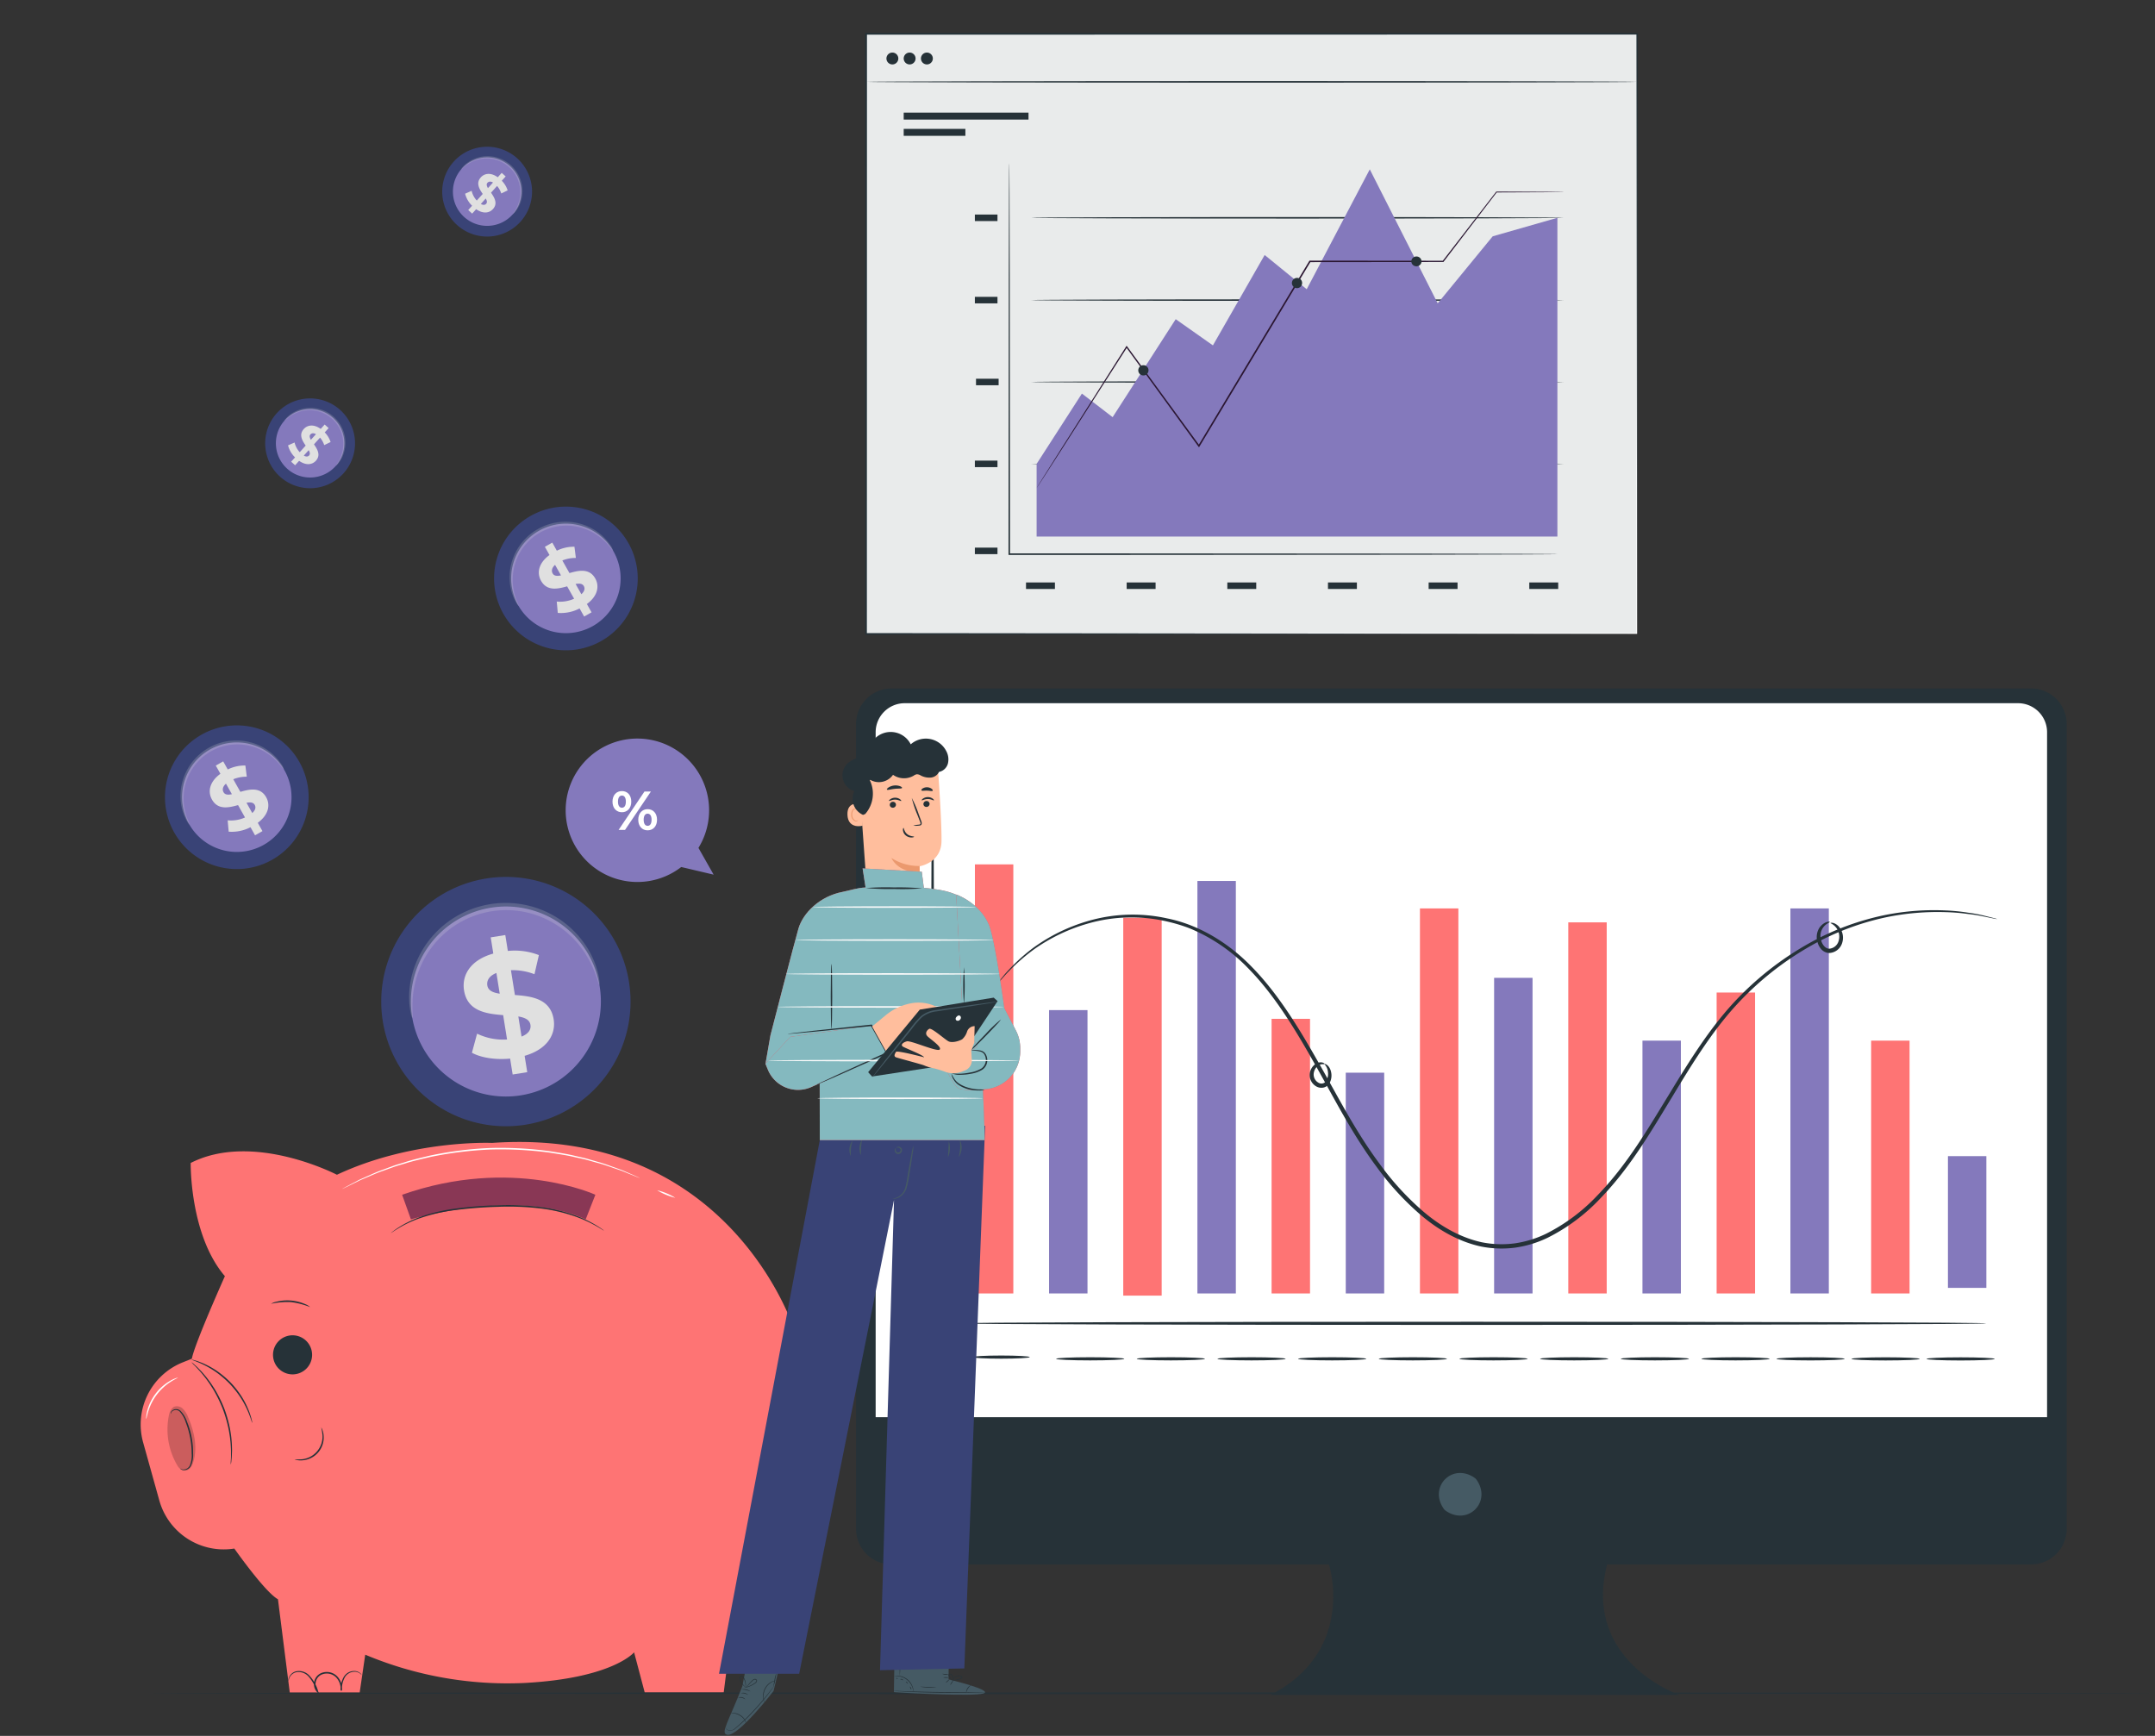 <svg xmlns="http://www.w3.org/2000/svg" width="720" height="580" viewBox="0 0 720 580"><rect x="0" y="0" width="720" height="580" fill="#333333" stroke="none"/><g transform="translate(-720 -100)"><rect width="720" height="580" transform="translate(720 100)" fill="#e6e6e6" opacity="0"/><g transform="translate(743.434 99.653)"><path d="M186.79,328.912A41.65,41.65,0,1,1,139.6,293.781,41.6,41.6,0,0,1,186.79,328.912Z" fill="#394376"/><path d="M176.983,330.338a31.74,31.74,0,1,1-35.964-26.773A31.7,31.7,0,0,1,176.983,330.338Z" fill="#8479bc"/><g opacity="0.2"><path d="M176.832,329.354c-.19.035-.524-1.324-1.379-3.656a33.657,33.657,0,0,0-5.023-9.1,32.473,32.473,0,0,0-4.987-5.1,31.772,31.772,0,0,0-6.936-4.287,31.125,31.125,0,0,0-8.628-2.484,30.765,30.765,0,0,0-4.748-.277,31.012,31.012,0,0,0-9.616,1.706,30.851,30.851,0,0,0-4.364,1.894,31.072,31.072,0,0,0-7.246,5.3,31.783,31.783,0,0,0-5.035,6.413,32.593,32.593,0,0,0-2.926,6.509,33.693,33.693,0,0,0-1.579,10.271c0,2.483.155,3.875-.035,3.906-.14.028-.613-1.311-.91-3.856a29.343,29.343,0,0,1,.874-10.8,31.783,31.783,0,0,1,8.023-14.017,30.518,30.518,0,0,1,3.551-3.136,31.02,31.02,0,0,1,4.158-2.685,32.245,32.245,0,0,1,4.693-2.079,32.479,32.479,0,0,1,10.373-1.841,32.421,32.421,0,0,1,5.122.337,32.381,32.381,0,0,1,9.242,2.811,31.785,31.785,0,0,1,12.359,10.4,29.409,29.409,0,0,1,4.544,9.842C176.956,327.911,176.972,329.331,176.832,329.354Z" fill="#e0e0e0"/></g><path d="M151.848,353.12l.875,5.46-4.874.779-.85-5.312c-4.873.479-9.745-.289-12.761-1.956l1.727-6.376a19.948,19.948,0,0,0,10.011,1.946l-1.3-8.14c-5.621-.448-11.953-1.285-13.069-8.256-.827-5.166,2.216-10.2,9.776-12.312l-.866-5.411,4.874-.781.851,5.314a22.334,22.334,0,0,1,10.37,1.388l-1.476,6.387a20.229,20.229,0,0,0-7.865-1.342L148.6,332.8c5.612.4,11.848,1.253,12.948,8.124C162.355,345.989,159.353,350.969,151.848,353.12Zm-8.322-20.764-1.11-6.921c-2.489,1-3.285,2.576-3.029,4.185C139.661,331.325,141.272,332.018,143.526,332.356Zm10.265,10.406c-.274-1.708-1.835-2.406-4.049-2.8l1.077,6.727C153.171,345.76,154.04,344.321,153.791,342.762Z" fill="#e0e0e0"/><path d="M24.391,482.3l5.408,19.39A22.352,22.352,0,0,0,54.858,517.75h0S65.1,532.327,69.436,534.691l3.94,31.125H96.744l1.847-12.607a122.867,122.867,0,0,0,53.154,9.455c29.584-1.576,36.676-10.243,36.676-10.243l3.545,13.395h26.4l4.334-34.277s32.307-28.761,24.033-62.25c0,0,23.245-15.868,15.365-38.468l-4.727-2.113S249.883,442.1,242,444.862c0,0-21.205-68.16-101.023-62.645,0,0-26.629-1.182-51.845,10.638,0,0-27.973-14.577-48.854-3.94,0,0-.394,24.034,11.425,37.823,0,0-10.243,22.851-11.031,27.579l-3.056,1.223A22.35,22.35,0,0,0,24.391,482.3Z" fill="#fe7474"/><path d="M80.84,453.024a6.529,6.529,0,1,1-6.53-6.53A6.53,6.53,0,0,1,80.84,453.024Z" fill="#263238"/><path d="M110.92,399.54l2.934,8.217s35.509-10.564,58.4,0l3.228-8.217S147.6,386.628,110.92,399.54Z" fill="#893755"/><path d="M178.364,411.53a4.045,4.045,0,0,1-.656-.379c-.416-.269-1.042-.645-1.856-1.114a44.088,44.088,0,0,0-7.229-3.278,55.571,55.571,0,0,0-11.46-2.64,91.775,91.775,0,0,0-14.42-.54,141.594,141.594,0,0,0-14.41,1.125,58.4,58.4,0,0,0-11.46,2.668,37.769,37.769,0,0,0-7.182,3.358c-1.609.968-2.432,1.612-2.468,1.563a3.944,3.944,0,0,1,.585-.481,20.47,20.47,0,0,1,1.775-1.254,35.13,35.13,0,0,1,7.166-3.532,56.509,56.509,0,0,1,11.516-2.8,134.679,134.679,0,0,1,14.462-1.171,89.073,89.073,0,0,1,14.5.585,54.017,54.017,0,0,1,11.524,2.769,40.569,40.569,0,0,1,7.207,3.45c.8.5,1.413.9,1.811,1.2A4.293,4.293,0,0,1,178.364,411.53Z" fill="#263238"/><g opacity="0.2"><path d="M39.33,473.658a7.276,7.276,0,0,0-1.751-2.69,2.787,2.787,0,0,0-3-.532h0a4.251,4.251,0,0,0-1.493,2.394,23.6,23.6,0,0,0,2.882,17.39,3.038,3.038,0,0,0,2.027,1.424c1.791.306,2.728-1.328,3.168-2.805C42.649,483.85,41.431,478.421,39.33,473.658Z"/></g><path d="M53.67,489.7a8.264,8.264,0,0,1,.025-1.5c.032-.479.062-1.065.049-1.748s.028-1.458-.041-2.313c-.039-.857-.088-1.794-.222-2.793-.085-1.005-.288-2.062-.475-3.178a45.457,45.457,0,0,0-2.017-7.072,45.474,45.474,0,0,0-3.236-6.6c-.609-.955-1.165-1.877-1.775-2.68-.569-.832-1.16-1.56-1.705-2.223-.521-.682-1.067-1.235-1.518-1.745s-.862-.932-1.207-1.267a8.258,8.258,0,0,1-1.021-1.1,8.237,8.237,0,0,1,1.161.95,15.655,15.655,0,0,1,1.277,1.211c.475.5,1.045,1.036,1.59,1.709.567.654,1.181,1.377,1.772,2.207.631.8,1.208,1.724,1.835,2.683a42.947,42.947,0,0,1,3.313,6.669,42.923,42.923,0,0,1,2,7.17c.176,1.132.365,2.2.433,3.221.116,1.013.144,1.961.16,2.826.046.865-.015,1.647-.036,2.334a15.768,15.768,0,0,1-.138,1.755A8.163,8.163,0,0,1,53.67,489.7Z" fill="#263238"/><path d="M60.844,475.75c-.1.028-.487-1.652-1.593-4.177a30.813,30.813,0,0,0-2.291-4.248,33.792,33.792,0,0,0-3.66-4.63,33.828,33.828,0,0,0-4.476-3.85,30.739,30.739,0,0,0-4.15-2.465c-2.476-1.209-4.139-1.664-4.107-1.765a5.449,5.449,0,0,1,1.177.277,11.4,11.4,0,0,1,1.347.444c.515.2,1.116.4,1.74.711a27.829,27.829,0,0,1,4.268,2.4,31.842,31.842,0,0,1,4.577,3.883,31.889,31.889,0,0,1,3.689,4.733,27.9,27.9,0,0,1,2.225,4.363c.286.637.46,1.245.639,1.769a11.562,11.562,0,0,1,.388,1.364A5.336,5.336,0,0,1,60.844,475.75Z" fill="#263238"/><path d="M33.635,472.766c0,.033-.189-.463.34-1.026a2.009,2.009,0,0,1,1.186-.566,2.2,2.2,0,0,1,1.667.513,9.6,9.6,0,0,1,2.258,3.77,27.087,27.087,0,0,1,1.511,5.128,26.686,26.686,0,0,1,.476,5.327,8.721,8.721,0,0,1-.79,4.32,2.613,2.613,0,0,1-2.6,1.308c-.736-.141-.958-.559-.937-.553a2.478,2.478,0,0,0,.963.352,2.422,2.422,0,0,0,2.262-1.294,8.752,8.752,0,0,0,.627-4.134,28.441,28.441,0,0,0-.507-5.228,28.948,28.948,0,0,0-1.446-5.049,9.755,9.755,0,0,0-2.044-3.661,1.884,1.884,0,0,0-2.482-.086A1.6,1.6,0,0,0,33.635,472.766Z" fill="#263238"/><path d="M83.895,477.342c.028-.013.161.191.332.6a6.622,6.622,0,0,1,.443,1.808,7.649,7.649,0,0,1-7.152,8.531,6.578,6.578,0,0,1-1.858-.12c-.429-.1-.653-.192-.645-.223a20.4,20.4,0,0,0,2.467-.023,7.642,7.642,0,0,0,6.82-8.136A20.681,20.681,0,0,0,83.895,477.342Z" fill="#263238"/><path d="M80.193,437.079a25.421,25.421,0,0,0-6.441-1.678,25.454,25.454,0,0,0-6.633.575,5.349,5.349,0,0,1,1.866-.713,14.842,14.842,0,0,1,9.488.8A5.317,5.317,0,0,1,80.193,437.079Z" fill="#263238"/><path d="M190.306,393.933a1.049,1.049,0,0,1-.256-.079l-.73-.279-2.783-1.119-2.006-.82c-.74-.281-1.561-.541-2.434-.846-1.755-.582-3.719-1.347-5.977-1.919l-3.516-.986c-1.224-.335-2.526-.571-3.858-.879-2.658-.655-5.554-1.059-8.589-1.552a124.882,124.882,0,0,0-19.952-1.018,124.829,124.829,0,0,0-19.829,2.475c-2.991.713-5.85,1.328-8.453,2.177-1.306.4-2.588.734-3.784,1.159l-3.434,1.24c-2.21.736-4.114,1.642-5.821,2.351-.848.368-1.648.687-2.365,1.022l-1.94.964-2.694,1.319-.707.332a1.05,1.05,0,0,1-.25.1,1.029,1.029,0,0,1,.224-.145l.683-.377,2.653-1.408,1.924-1.007c.713-.349,1.509-.682,2.354-1.064,1.7-.736,3.6-1.669,5.809-2.43l3.435-1.276c1.2-.436,2.48-.777,3.789-1.192,2.608-.869,5.475-1.5,8.475-2.232a122.262,122.262,0,0,1,19.912-2.527,122.17,122.17,0,0,1,20.038,1.064c3.046.507,5.951.93,8.615,1.606,1.336.317,2.64.564,3.866.911l3.519,1.022c2.259.6,4.222,1.388,5.972,2,.87.319,1.688.593,2.425.888l1.993.864,2.749,1.211.709.326A1.047,1.047,0,0,1,190.306,393.933Z" fill="#fff"/><path d="M202.192,400.559a20.882,20.882,0,0,1-6.07-2.529,20.881,20.881,0,0,1,6.07,2.529Z" fill="#fff"/><path d="M35.973,460.645c.035.086-.914.467-2.29,1.337a18.049,18.049,0,0,0-7.56,9.861c-.483,1.555-.6,2.57-.7,2.558a1.961,1.961,0,0,1,0-.722,11.3,11.3,0,0,1,.34-1.937,16.371,16.371,0,0,1,7.724-10.076,11.436,11.436,0,0,1,1.783-.831C35.714,460.68,35.96,460.611,35.973,460.645Z" fill="#fff"/><path d="M97.4,560.023c-.033.024-.175-.244-.6-.565a3.08,3.08,0,0,0-2.164-.524,3.74,3.74,0,0,0-2.845,1.819,8.122,8.122,0,0,0-.984,4.433l-.457-.021a5.551,5.551,0,0,0-1.468-4.345,4.372,4.372,0,0,0-4.779-.991,3.405,3.405,0,0,0-2.036,2.51,3.322,3.322,0,0,0,.726,2.948l-.41.256a12.667,12.667,0,0,0-2.823-5.139,4.446,4.446,0,0,0-4.158-1.3,3.351,3.351,0,0,0-2.174,1.911,4.288,4.288,0,0,0-.219,1.068,1.8,1.8,0,0,1,.064-1.123,3.457,3.457,0,0,1,2.239-2.149,4.746,4.746,0,0,1,4.531,1.286,12.824,12.824,0,0,1,3,5.277l.407,1.114-.817-.858a3.81,3.81,0,0,1-.872-3.393A3.917,3.917,0,0,1,83.9,559.35a4.863,4.863,0,0,1,5.345,1.118,5.987,5.987,0,0,1,1.561,4.745l-.456-.021a8.384,8.384,0,0,1,1.125-4.643,4.173,4.173,0,0,1,1.479-1.4,4.073,4.073,0,0,1,1.661-.48,3.12,3.12,0,0,1,2.275.682A1.722,1.722,0,0,1,97.4,560.023Z" fill="#263238"/><path d="M215,292.586l-5.076-8.945a23.962,23.962,0,1,0-5.74,6.386l-.008.01Z" fill="#8479bc"/><path d="M181.205,268.193c0-2.162,1.3-3.537,3.146-3.537s3.128,1.356,3.128,3.537-1.284,3.537-3.128,3.537S181.205,270.356,181.205,268.193Zm4.466,0c0-1.374-.525-2.034-1.32-2.034-.778,0-1.32.678-1.32,2.034s.542,2.034,1.32,2.034C185.146,270.227,185.671,269.567,185.671,268.193Zm6.22-3.39h2.151L185.4,277.631h-2.151Zm-2.079,9.438c0-2.163,1.3-3.537,3.127-3.537,1.845,0,3.147,1.374,3.147,3.537s-1.3,3.536-3.147,3.536C191.113,277.777,189.812,276.4,189.812,274.241Zm4.447,0c0-1.357-.524-2.034-1.32-2.034-.777,0-1.319.659-1.319,2.034s.542,2.034,1.319,2.034C193.735,276.275,194.259,275.6,194.259,274.241Z" fill="#fff"/><path d="M76.735,255.194a24,24,0,1,1-32.526-9.552A23.972,23.972,0,0,1,76.735,255.194Z" fill="#394376"/><path d="M71.72,257.925a18.288,18.288,0,1,1-24.786-7.279A18.266,18.266,0,0,1,71.72,257.925Z" fill="#8479bc"/><g opacity="0.2"><path d="M71.442,257.423c-.1.057-.547-.611-1.476-1.7a19.377,19.377,0,0,0-4.533-3.914,18.7,18.7,0,0,0-3.716-1.761,18.311,18.311,0,0,0-4.6-.93,17.924,17.924,0,0,0-5.16.382,17.708,17.708,0,0,0-2.621.8,17.89,17.89,0,0,0-4.856,2.845,17.8,17.8,0,0,0-1.979,1.9,17.224,17.224,0,0,0-1.614,2.1,17.01,17.01,0,0,0-1.242,2.217,18.308,18.308,0,0,0-1.439,4.472,18.807,18.807,0,0,0-.28,4.1,19.38,19.38,0,0,0,1.2,5.866,10.734,10.734,0,0,1,.761,2.118c-.07.043-.593-.586-1.262-1.9A16.912,16.912,0,0,1,36.934,268a18.485,18.485,0,0,1,.122-4.358,18.692,18.692,0,0,1,1.411-4.82,18.577,18.577,0,0,1,3-4.687,18.577,18.577,0,0,1,2.121-2.062A18.788,18.788,0,0,1,48.828,249a18.7,18.7,0,0,1,2.835-.842,18.649,18.649,0,0,1,5.557-.328,18.733,18.733,0,0,1,4.9,1.125,18.5,18.5,0,0,1,3.862,2.024,16.928,16.928,0,0,1,4.423,4.41A5.359,5.359,0,0,1,71.442,257.423Z" fill="#e0e0e0"/></g><path d="M62.692,275.26l1.564,2.776-2.478,1.395-1.522-2.7a13.472,13.472,0,0,1-7.287,1.493l-.341-3.791a11.494,11.494,0,0,0,5.8-.949L56.1,269.346c-3.127.881-6.716,1.695-8.713-1.849-1.479-2.627-.842-5.957,2.822-8.608l-1.55-2.751,2.479-1.4,1.522,2.7a12.857,12.857,0,0,1,5.881-1.322l.479,3.746a11.658,11.658,0,0,0-4.518.847l2.374,4.213c3.113-.906,6.653-1.691,8.621,1.8C66.944,269.307,66.317,272.6,62.692,275.26ZM54.044,265.7l-1.983-3.518c-1.146,1.037-1.261,2.049-.8,2.867C51.749,265.919,52.758,265.971,54.044,265.7Zm7.627,3.571c-.489-.867-1.473-.933-2.748-.7l1.926,3.42C61.935,271.019,62.117,270.067,61.671,269.274Z" fill="#e0e0e0"/><path d="M186.689,182.1a24,24,0,1,1-32.525-9.552A23.971,23.971,0,0,1,186.689,182.1Z" fill="#394376"/><path d="M181.675,184.826a18.288,18.288,0,1,1-24.787-7.279A18.267,18.267,0,0,1,181.675,184.826Z" fill="#8479bc"/><g opacity="0.2"><path d="M181.4,184.324c-.1.057-.548-.611-1.477-1.7a19.378,19.378,0,0,0-4.533-3.914,18.718,18.718,0,0,0-3.715-1.761,18.319,18.319,0,0,0-4.6-.93,17.924,17.924,0,0,0-5.16.382,17.9,17.9,0,0,0-2.621.8,17.889,17.889,0,0,0-4.856,2.845,17.884,17.884,0,0,0-1.979,1.9,17.947,17.947,0,0,0-2.856,4.315,18.308,18.308,0,0,0-1.439,4.472,18.806,18.806,0,0,0-.28,4.1,19.411,19.411,0,0,0,1.2,5.866,10.789,10.789,0,0,1,.762,2.118c-.07.043-.594-.586-1.263-1.9a16.905,16.905,0,0,1-1.687-6.013,18.305,18.305,0,0,1,1.534-9.178,17.645,17.645,0,0,1,1.292-2.4,17.952,17.952,0,0,1,1.71-2.282,18.663,18.663,0,0,1,2.121-2.062,18.774,18.774,0,0,1,5.238-3.068,18.667,18.667,0,0,1,2.835-.842,18.64,18.64,0,0,1,5.556-.328,18.328,18.328,0,0,1,8.758,3.149,16.938,16.938,0,0,1,4.422,4.41A5.392,5.392,0,0,1,181.4,184.324Z" fill="#e0e0e0"/></g><path d="M172.646,202.162l1.564,2.775-2.478,1.4-1.522-2.7a13.47,13.47,0,0,1-7.287,1.493l-.341-3.791a11.487,11.487,0,0,0,5.8-.949l-2.333-4.138c-3.127.881-6.716,1.7-8.712-1.849-1.48-2.627-.842-5.956,2.821-8.608l-1.549-2.751,2.478-1.4,1.522,2.7a12.859,12.859,0,0,1,5.881-1.322l.479,3.746a11.657,11.657,0,0,0-4.518.847l2.374,4.213c3.113-.906,6.653-1.691,8.621,1.8C176.9,196.208,176.271,199.5,172.646,202.162ZM164,192.6l-1.983-3.518c-1.146,1.037-1.261,2.049-.8,2.867C161.7,192.82,162.712,192.872,164,192.6Zm7.627,3.571c-.489-.867-1.473-.933-2.748-.705l1.926,3.42C171.889,197.92,172.072,196.968,171.625,196.175Z" fill="#e0e0e0"/><path d="M91.2,158.644a15.006,15.006,0,1,1-.821-21.18A14.99,14.99,0,0,1,91.2,158.644Z" fill="#394376"/><path d="M88.578,156.216a11.435,11.435,0,1,1-.625-16.141A11.422,11.422,0,0,1,88.578,156.216Z" fill="#8479bc"/><g opacity="0.2"><path d="M88.819,155.951a6.908,6.908,0,0,1,.714-1.214,12.109,12.109,0,0,0,1.416-3.466,11.722,11.722,0,0,0,.3-2.553,11.5,11.5,0,0,0-.366-2.915,11.261,11.261,0,0,0-1.255-2.981,11.18,11.18,0,0,0-1-1.394,11.151,11.151,0,0,0-2.653-2.311,11.291,11.291,0,0,0-1.518-.8,10.732,10.732,0,0,0-1.565-.538,10.543,10.543,0,0,0-1.561-.295,11.436,11.436,0,0,0-2.938.039,11.736,11.736,0,0,0-2.487.651,12.148,12.148,0,0,0-3.237,1.88c-.7.562-1.052.92-1.1.873s.229-.468.876-1.127a10.59,10.59,0,0,1,3.227-2.2,11.458,11.458,0,0,1,5.746-.92,10.938,10.938,0,0,1,1.682.287,11.151,11.151,0,0,1,1.694.559,11.573,11.573,0,0,1,1.644.846,11.707,11.707,0,0,1,2.862,2.493,11.614,11.614,0,0,1,1.064,1.512,11.67,11.67,0,0,1,1.3,3.228,11.477,11.477,0,0,1-.121,5.817,10.584,10.584,0,0,1-1.733,3.5C89.252,155.66,88.858,155.985,88.819,155.951Z" fill="#e0e0e0"/></g><path d="M76.5,154.319l-1.333,1.48-1.321-1.191,1.3-1.439a8.434,8.434,0,0,1-2.338-4.021l2.179-.958a7.186,7.186,0,0,0,1.718,3.248l1.988-2.207c-1.145-1.678-2.343-3.643-.64-5.532,1.262-1.4,3.362-1.686,5.664-.043l1.321-1.467,1.322,1.191-1.3,1.44a8.049,8.049,0,0,1,1.956,3.222l-2.125,1.031a7.3,7.3,0,0,0-1.4-2.509l-2.024,2.246c1.157,1.665,2.328,3.606.65,5.469C80.88,155.653,78.805,155.937,76.5,154.319Zm3.941-7.03,1.69-1.876c-.842-.472-1.465-.339-1.858.1C79.86,145.972,80.03,146.581,80.445,147.289Zm-.6,5.232c.416-.463.259-1.058-.13-1.769l-1.643,1.823C78.868,153.026,79.468,152.944,79.849,152.521Z" fill="#e0e0e0"/><path d="M150.343,74.56a15.005,15.005,0,1,1-.821-21.18A14.989,14.989,0,0,1,150.343,74.56Z" fill="#394376"/><path d="M147.725,72.132a11.435,11.435,0,1,1-.625-16.141A11.422,11.422,0,0,1,147.725,72.132Z" fill="#8479bc"/><g opacity="0.2"><path d="M147.967,71.867a6.751,6.751,0,0,1,.713-1.213,12.143,12.143,0,0,0,1.417-3.467,11.717,11.717,0,0,0,.3-2.553,11.437,11.437,0,0,0-.366-2.914,11.249,11.249,0,0,0-1.255-2.982,11.077,11.077,0,0,0-1-1.394,12.127,12.127,0,0,0-1.235-1.261,12.268,12.268,0,0,0-1.418-1.05,11.232,11.232,0,0,0-1.518-.8,10.652,10.652,0,0,0-1.565-.538,10.809,10.809,0,0,0-1.561-.3,11.427,11.427,0,0,0-2.937.039,11.72,11.72,0,0,0-2.487.651,12.157,12.157,0,0,0-3.238,1.88c-.7.562-1.051.92-1.1.874s.229-.469.875-1.128a10.584,10.584,0,0,1,3.228-2.2,11.452,11.452,0,0,1,5.745-.92,11.644,11.644,0,0,1,3.376.846,11.574,11.574,0,0,1,1.644.846,12.516,12.516,0,0,1,1.533,1.13,12.653,12.653,0,0,1,1.33,1.363,11.606,11.606,0,0,1,1.063,1.512,11.7,11.7,0,0,1,1.3,3.228,11.451,11.451,0,0,1-.121,5.818,10.594,10.594,0,0,1-1.733,3.5C148.4,71.576,148.005,71.9,147.967,71.867Z" fill="#e0e0e0"/></g><path d="M135.652,70.235l-1.334,1.48L133,70.525l1.3-1.44a8.426,8.426,0,0,1-2.337-4.021l2.179-.958a7.177,7.177,0,0,0,1.718,3.248l1.988-2.207c-1.146-1.677-2.343-3.642-.641-5.532,1.262-1.4,3.363-1.686,5.664-.043l1.322-1.466,1.321,1.19-1.3,1.441a8.038,8.038,0,0,1,1.956,3.222l-2.125,1.03a7.3,7.3,0,0,0-1.4-2.509l-2.024,2.246c1.157,1.665,2.328,3.607.65,5.469C140.028,71.569,137.952,71.853,135.652,70.235Zm3.941-7.029,1.69-1.877c-.843-.472-1.466-.339-1.859.1C139.008,61.889,139.178,62.5,139.593,63.206Zm-.6,5.232c.417-.463.26-1.059-.13-1.77l-1.643,1.824C138.015,68.942,138.615,68.86,139,68.438Z" fill="#e0e0e0"/><line x2="670.517" transform="translate(25.918 566.089)" fill="#263238"/><path d="M696.434,566.088c0,.144-150.112.261-335.242.261-185.194,0-335.274-.117-335.274-.261s150.08-.26,335.274-.26C546.322,565.828,696.434,565.945,696.434,566.088Z" fill="#263238"/><path d="M655.176,230.374H274.457a11.884,11.884,0,0,0-11.884,11.884v268.91a11.884,11.884,0,0,0,11.884,11.885h146.12s9.294,28.742-19.519,43.614H537.687s-32.532-11.153-24.167-43.614H655.177a11.884,11.884,0,0,0,11.884-11.883V242.259A11.885,11.885,0,0,0,655.176,230.374Z" fill="#263238"/><path d="M469.9,494.772c5.179,7.4-2.926,15.507-10.33,10.33a2.639,2.639,0,0,1-.636-.638c-5.165-7.4,2.931-15.5,10.329-10.329A2.6,2.6,0,0,1,469.9,494.772Z" fill="#455a64"/><path d="M9.7,0H381.68a9.7,9.7,0,0,1,9.7,9.7v228.86a0,0,0,0,1,0,0H0a0,0,0,0,1,0,0V9.7A9.7,9.7,0,0,1,9.7,0Z" transform="translate(269.128 235.301)" fill="#fff"/><rect width="12.837" height="143.357" transform="translate(302.287 289.155)" fill="#fe7474"/><rect width="12.837" height="94.667" transform="translate(327.069 337.844)" fill="#8479bc"/><rect width="12.837" height="126.267" transform="translate(351.851 306.974)" fill="#fe7474"/><rect width="12.837" height="137.821" transform="translate(376.632 294.691)" fill="#8479bc"/><rect width="12.837" height="91.753" transform="translate(401.414 340.759)" fill="#fe7474"/><rect width="12.837" height="73.759" transform="translate(426.196 358.753)" fill="#8479bc"/><rect width="12.837" height="128.643" transform="translate(450.978 303.869)" fill="#fe7474"/><rect width="12.837" height="105.45" transform="translate(475.76 327.062)" fill="#8479bc"/><rect width="12.837" height="123.983" transform="translate(500.541 308.529)" fill="#fe7474"/><rect width="12.837" height="84.468" transform="translate(525.323 348.044)" fill="#8479bc"/><rect width="12.837" height="128.643" transform="translate(574.753 303.869)" fill="#8479bc"/><rect width="12.837" height="44.017" transform="translate(627.384 386.635)" fill="#8479bc"/><rect width="12.837" height="84.468" transform="translate(601.727 348.044)" fill="#fe7474"/><rect width="12.837" height="100.541" transform="translate(550.105 331.971)" fill="#fe7474"/><path d="M643.83,307.43a6.736,6.736,0,0,1-1.127-.181l-3.266-.67a50.731,50.731,0,0,0-5.344-.849,66.384,66.384,0,0,0-7.351-.614,84.952,84.952,0,0,0-20.093,1.727,88.645,88.645,0,0,0-24.928,9.436,101.972,101.972,0,0,0-25.241,20.1c-7.867,8.62-14.5,19.269-21.276,30.542-6.849,11.2-13.815,23.37-23.906,33.79a62.584,62.584,0,0,1-17.616,13.174,36.991,36.991,0,0,1-10.857,3.319,35.1,35.1,0,0,1-11.513-.388c-7.615-1.682-14.371-5.681-20.048-10.514a93.565,93.565,0,0,1-14.85-16.207c-8.615-11.6-14.74-24.106-21.292-35.5-6.466-11.429-13.119-22.112-21.267-30.454A57.742,57.742,0,0,0,380.7,313.8a55.572,55.572,0,0,0-7.1-3.45,56.479,56.479,0,0,0-7.251-2.147,52.63,52.63,0,0,0-26.357.736,59.419,59.419,0,0,0-18.088,8.7,66.124,66.124,0,0,0-9.5,8.516c-.935,1.055-1.668,1.88-2.211,2.492a6.742,6.742,0,0,1-.794.821,6.77,6.77,0,0,1,.679-.913l2.11-2.592a61.679,61.679,0,0,1,9.387-8.776,59.144,59.144,0,0,1,18.2-9.019,53.225,53.225,0,0,1,26.8-.956c9.87,1.966,19.923,7.637,28.137,16.1,8.31,8.436,15.05,19.193,21.565,30.632,6.6,11.4,12.74,23.862,21.272,35.312a92.476,92.476,0,0,0,14.638,15.951c5.566,4.734,12.128,8.59,19.426,10.2a33.707,33.707,0,0,0,11.017.373,35.618,35.618,0,0,0,10.447-3.191,61.334,61.334,0,0,0,17.217-12.863c9.943-10.233,16.9-22.3,23.784-33.5,6.81-11.254,13.524-21.964,21.527-30.658a102.4,102.4,0,0,1,25.631-20.185,88.649,88.649,0,0,1,25.255-9.333,83.612,83.612,0,0,1,20.28-1.5,63.84,63.84,0,0,1,7.386.749,46.324,46.324,0,0,1,5.344.989l3.243.811A6.642,6.642,0,0,1,643.83,307.43Z" fill="#263238"/><path d="M288.158,442.5c-.292,0-.528-40.879-.528-91.294,0-50.432.236-91.3.528-91.3s.527,40.871.527,91.3C288.685,401.618,288.449,442.5,288.158,442.5Z" fill="#263238"/><path d="M640.22,442.5c0,.292-77.015.528-172,.528-95.014,0-172.014-.236-172.014-.528s77-.527,172.014-.527C563.205,441.969,640.22,442.2,640.22,442.5Z" fill="#263238"/><path d="M320.6,453.78c0,.291-4.265.528-9.525.528s-9.527-.237-9.527-.528,4.265-.527,9.527-.527S320.6,453.489,320.6,453.78Z" fill="#263238"/><path d="M352.2,454.355c0,.291-5.1.527-11.385.527s-11.385-.236-11.385-.527,5.1-.527,11.385-.527S352.2,454.064,352.2,454.355Z" fill="#263238"/><path d="M379.147,454.355c0,.291-5.1.527-11.384.527s-11.385-.236-11.385-.527,5.1-.527,11.385-.527S379.147,454.064,379.147,454.355Z" fill="#263238"/><path d="M406.1,454.355c0,.291-5.1.527-11.384.527s-11.385-.236-11.385-.527,5.1-.527,11.385-.527S406.1,454.064,406.1,454.355Z" fill="#263238"/><path d="M433.05,454.355c0,.291-5.1.527-11.384.527s-11.386-.236-11.386-.527,5.1-.527,11.386-.527S433.05,454.064,433.05,454.355Z" fill="#263238"/><path d="M460,454.355c0,.291-5.1.527-11.384.527s-11.385-.236-11.385-.527,5.1-.527,11.385-.527S460,454.064,460,454.355Z" fill="#263238"/><path d="M486.952,454.355c0,.291-5.1.527-11.384.527s-11.385-.236-11.385-.527,5.1-.527,11.385-.527S486.952,454.064,486.952,454.355Z" fill="#263238"/><path d="M513.9,454.355c0,.291-5.1.527-11.384.527s-11.385-.236-11.385-.527,5.1-.527,11.385-.527S513.9,454.064,513.9,454.355Z" fill="#263238"/><path d="M540.855,454.355c0,.291-5.1.527-11.384.527s-11.385-.236-11.385-.527,5.1-.527,11.385-.527S540.855,454.064,540.855,454.355Z" fill="#263238"/><path d="M567.807,454.355c0,.291-5.1.527-11.384.527s-11.386-.236-11.386-.527,5.1-.527,11.386-.527S567.807,454.064,567.807,454.355Z" fill="#263238"/><path d="M592.874,454.364c0,.291-5.1.527-11.384.527s-11.386-.236-11.386-.527,5.1-.527,11.386-.527S592.874,454.073,592.874,454.364Z" fill="#263238"/><path d="M617.941,454.373c0,.291-5.1.528-11.384.528s-11.385-.237-11.385-.528,5.1-.527,11.385-.527S617.941,454.082,617.941,454.373Z" fill="#263238"/><path d="M643.008,454.382c0,.292-5.1.528-11.384.528s-11.385-.236-11.385-.528,5.1-.527,11.385-.527S643.008,454.091,643.008,454.382Z" fill="#263238"/><path d="M419.178,355.9c.011-.219,1.575.33,2.076,2.482a5.278,5.278,0,0,1-.4,3.7,3.207,3.207,0,0,1-1.871,1.581,3.4,3.4,0,0,1-2.609-.308,4.365,4.365,0,0,1-2.229-4.091,4.547,4.547,0,0,1,1.788-3.305,2.949,2.949,0,0,1,2.453-.606c.6.179.8.466.757.53-.062.2-1.3-.395-2.558.854a3.754,3.754,0,0,0-1.118,2.582,3.15,3.15,0,0,0,1.591,2.772,1.882,1.882,0,0,0,2.651-.672,4.677,4.677,0,0,0,.543-2.854C420.089,356.756,419.067,356.071,419.178,355.9Z" fill="#263238"/><path d="M588.12,308.771c0-.08.4-.213,1.112,0a4.3,4.3,0,0,1,2.291,1.983,5.677,5.677,0,0,1,.567,4.5,4.742,4.742,0,0,1-4.392,3.51,3.789,3.789,0,0,1-2.8-1.459,6.051,6.051,0,0,1-1.181-2.5,5.739,5.739,0,0,1,.724-4.464c1.578-2.236,3.533-2.121,3.461-1.957.094.209-1.539.524-2.588,2.475a4.964,4.964,0,0,0-.312,3.631c.339,1.32,1.355,2.827,2.736,2.836a3.522,3.522,0,0,0,3.09-2.487,4.9,4.9,0,0,0-.208-3.616A5.19,5.19,0,0,0,588.12,308.771Z" fill="#263238"/><rect width="257.61" height="200.491" transform="translate(265.934 11.639)" fill="#fff"/><path d="M523.544,212.13c0-2-.1-79.5-.241-200.491l.241.24-257.588.051h-.022l.291-.291c-.011,72.268-.021,140.621-.03,200.49l-.261-.261,257.61.262-257.61.261h-.262v-.262c-.009-59.869-.019-128.222-.03-200.49v-.292h.314l257.588.051h.241v.241C523.639,132.629,523.546,210.13,523.544,212.13Z" fill="#263238"/><rect width="257.686" height="200.482" transform="translate(265.642 11.347)" fill="#263238" opacity="0.1"/><rect width="41.702" height="2.32" transform="translate(278.499 37.979)" fill="#263238"/><rect width="20.608" height="2.32" transform="translate(278.499 43.41)" fill="#263238"/><rect width="7.554" height="2.177" transform="translate(302.275 183.322)" fill="#263238"/><rect width="9.66" height="2.177" transform="translate(319.364 194.959)" fill="#263238"/><rect width="9.66" height="2.177" transform="translate(352.994 194.959)" fill="#263238"/><rect width="9.66" height="2.177" transform="translate(386.624 194.959)" fill="#263238"/><rect width="9.66" height="2.177" transform="translate(420.253 194.959)" fill="#263238"/><rect width="9.66" height="2.177" transform="translate(453.883 194.959)" fill="#263238"/><rect width="9.66" height="2.177" transform="translate(487.512 194.959)" fill="#263238"/><rect width="7.554" height="2.177" transform="translate(302.275 154.248)" fill="#263238"/><rect width="7.554" height="2.177" transform="translate(302.275 99.529)" fill="#263238"/><rect width="7.554" height="2.177" transform="translate(302.275 72.031)" fill="#263238"/><rect width="7.554" height="2.177" transform="translate(302.658 126.889)" fill="#263238"/><path d="M496.9,185.5s-.274.018-.81.027l-2.377.026-9.14.049-33.617.083-110.907.076-26.282,0h-.257V185.5c.035-37.092.066-69.732.088-93.116.033-11.676.059-21.037.077-27.5.02-3.213.034-5.7.045-7.4.01-.833.018-1.47.023-1.916s.024-.652.024-.652.016.221.024.652.013,1.083.023,1.916c.01,1.7.025,4.189.044,7.4.019,6.46.045,15.821.078,27.5.022,23.384.053,56.024.088,93.116l-.257-.256,26.282,0,110.907.076,33.617.083,9.14.049,2.377.026C496.628,185.481,496.9,185.5,496.9,185.5Z" fill="#263238"/><path d="M499.03,127.977c0,.144-39.84.26-88.973.26-49.15,0-88.981-.116-88.981-.26s39.831-.261,88.981-.261C459.19,127.716,499.03,127.833,499.03,127.977Z" fill="#263238"/><path d="M499.03,100.617c0,.144-39.84.261-88.973.261-49.15,0-88.981-.117-88.981-.261s39.831-.26,88.981-.26C459.19,100.357,499.03,100.474,499.03,100.617Z" fill="#263238"/><path d="M499.03,73.119c0,.144-39.84.26-88.973.26-49.15,0-88.981-.116-88.981-.26s39.831-.26,88.981-.26C459.19,72.859,499.03,72.975,499.03,73.119Z" fill="#263238"/><path d="M499.03,155.336c0,.144-39.84.261-88.973.261-49.15,0-88.981-.117-88.981-.261s39.831-.26,88.981-.26C459.19,155.076,499.03,155.193,499.03,155.336Z" fill="#263238"/><path d="M322.91,179.611V155.336l15.13-23.487,10.266,7.877,21.074-32.734,12.428,8.753,17.291-30.2,14.049,11.445,21.074-40.059,22.694,44.773,18.372-22.4L496.9,73.119V179.611Z" fill="#8479bc"/><path d="M499.03,64.5s-.129.013-.381.02l-1.127.02-4.386.037-16.585.068.114-.057c-4.833,6.308-10.857,14.171-17.789,23.217l-.061.08h-.1l-44.5.045.215-.122-18.711,31.144-18.365,30.53-.2.324-.223-.306c-8.8-12.086-16.928-23.262-24.114-33.135l.351-.011-21.961,34.275c-2.634,4.086-4.7,7.286-6.114,9.482l-1.616,2.478c-.369.558-.572.837-.572.837s.167-.3.517-.872l1.564-2.511c1.394-2.21,3.424-5.431,6.017-9.544l21.807-34.374.167-.262.184.251,24.176,33.091-.418.018,18.349-30.54L414,87.55l.074-.121h.141l44.5.044-.163.081c6.969-9.017,13.027-16.854,17.886-23.142l.044-.057h.071l16.585.067,4.386.038,1.127.019C498.9,64.487,499.03,64.5,499.03,64.5Z" fill="#2a1631"/><path d="M360.288,124.019a1.709,1.709,0,1,1-1.707-1.643A1.677,1.677,0,0,1,360.288,124.019Z" fill="#263238"/><path d="M411.613,94.847a1.708,1.708,0,1,1-1.707-1.644A1.676,1.676,0,0,1,411.613,94.847Z" fill="#263238"/><ellipse cx="1.707" cy="1.644" rx="1.707" ry="1.644" transform="translate(448.099 86.036)" fill="#263238"/><path d="M276.7,19.89a1.984,1.984,0,1,1-1.984-1.983A1.983,1.983,0,0,1,276.7,19.89Z" fill="#263238"/><path d="M282.465,19.89a1.983,1.983,0,1,1-1.983-1.983A1.983,1.983,0,0,1,282.465,19.89Z" fill="#263238"/><path d="M288.233,19.89a1.984,1.984,0,1,1-1.984-1.983A1.983,1.983,0,0,1,288.233,19.89Z" fill="#263238"/><line x2="257.106" transform="translate(266.222 27.696)" fill="#263238"/><path d="M523.328,27.7c0,.143-57.559.26-128.547.26-71.012,0-128.559-.117-128.559-.26s57.547-.261,128.559-.261C465.769,27.435,523.328,27.552,523.328,27.7Z" fill="#263238"/><path d="M236.742,558.1l-1.725,7.241s-11.844,15.384-15.5,14.631c-2.394-.493.548-4.506,5.053-16.19l.946-4.827Z" fill="#455a64"/><path d="M219.038,577.7a1.555,1.555,0,0,0,.632.6,2.194,2.194,0,0,0,2.268-.315,66.117,66.117,0,0,0,5.894-5.585c2.193-2.3,4.035-4.516,5.331-6.146.576-.744,1.078-1.391,1.512-1.95l.41-.532a1.013,1.013,0,0,1,.155-.177.916.916,0,0,1-.12.2l-.378.556c-.333.478-.829,1.162-1.46,1.993a76.661,76.661,0,0,1-5.3,6.2,57.625,57.625,0,0,1-5.965,5.565,2.794,2.794,0,0,1-1.338.492,1.941,1.941,0,0,1-1.052-.23,1.308,1.308,0,0,1-.5-.462A.653.653,0,0,1,219.038,577.7Z" fill="#263238"/><path d="M220.716,572.757a1.917,1.917,0,0,1,.974-.108,5.1,5.1,0,0,1,2.232.775,4.1,4.1,0,0,1,1.623,1.715,2.126,2.126,0,0,1,.256.946c-.037.01-.112-.359-.391-.878a4.356,4.356,0,0,0-1.6-1.6,5.631,5.631,0,0,0-2.136-.807C221.089,572.717,220.721,572.794,220.716,572.757Z" fill="#263238"/><path d="M231.928,569.146a1.215,1.215,0,0,1-.142-.346,6.377,6.377,0,0,1-.233-.992,5.392,5.392,0,0,1,.552-3.294,5.1,5.1,0,0,1,2.394-2.327,3.946,3.946,0,0,1,.978-.3,1.109,1.109,0,0,1,.374-.024,8.418,8.418,0,0,0-1.287.461,5.242,5.242,0,0,0-2.268,2.287,5.571,5.571,0,0,0-.593,3.178C231.8,568.629,231.966,569.136,231.928,569.146Z" fill="#263238"/><path d="M235.988,559.329c.051.019-.217,1.03-.438,2.31a7.927,7.927,0,0,1-.616,2.278c-.047-.017.191-1.033.407-2.317A7.682,7.682,0,0,1,235.988,559.329Z" fill="#263238"/><path d="M224.364,564.8a3.552,3.552,0,0,1,2.89.666c-.031.056-.624-.262-1.42-.441S224.368,564.868,224.364,564.8Z" fill="#263238"/><path d="M224.12,566.045a2.405,2.405,0,0,1,2.4.57c-.037.053-.51-.257-1.172-.409S224.129,566.107,224.12,566.045Z" fill="#263238"/><path d="M223.175,567.6a1.94,1.94,0,0,1,2.447.556,5.582,5.582,0,0,0-1.169-.519A5.523,5.523,0,0,0,223.175,567.6Z" fill="#263238"/><path d="M225.179,564.284c-.008-.035.547-.148,1.391-.475a10.554,10.554,0,0,0,1.429-.687c.258-.148.524-.317.786-.5.241-.179.506-.441.5-.721s-.36-.435-.631-.365a1.731,1.731,0,0,0-.732.488c-.436.411-.808.8-1.111,1.141-.6.677-.941,1.13-.968,1.11a1.388,1.388,0,0,1,.2-.344c.144-.211.362-.511.653-.865a15.018,15.018,0,0,1,1.089-1.184,1.879,1.879,0,0,1,.821-.55.69.69,0,0,1,.891.557,1.185,1.185,0,0,1-.587.9,9.476,9.476,0,0,1-2.286,1.163,8.324,8.324,0,0,1-1.048.286A1.272,1.272,0,0,1,225.179,564.284Z" fill="#263238"/><path d="M225.8,564.135a13.017,13.017,0,0,1-.217-1.323,5.535,5.535,0,0,0-.4-1.369,2.953,2.953,0,0,0-.442-.7c-.181-.205-.456-.38-.678-.251s-.252.454-.219.722a3.264,3.264,0,0,0,.231.795,4.556,4.556,0,0,0,.773,1.192c.55.609.979.9.955.932a1.067,1.067,0,0,1-.313-.185,5.326,5.326,0,0,1-.752-.645,4.357,4.357,0,0,1-.843-1.215,3.346,3.346,0,0,1-.258-.848.906.906,0,0,1,.323-.935.787.787,0,0,1,.936.3,3.044,3.044,0,0,1,.466.756,5.207,5.207,0,0,1,.373,1.428c.053.415.069.751.078.983A1.252,1.252,0,0,1,225.8,564.135Z" fill="#263238"/><path d="M293.491,561.462l.055-9.658-18.09-.219-.231,14.129,1.121.086c4.988.337,25.389,1.365,28.738.394C308.82,565.11,293.491,561.462,293.491,561.462Z" fill="#455a64"/><path d="M274.975,565.295a1.585,1.585,0,0,0,.311.038l.892.065,3.286.184c2.776.135,6.614.271,10.854.328s8.082.025,10.86-.036l3.29-.1.894-.041a1.77,1.77,0,0,0,.311-.029,1.81,1.81,0,0,0-.312-.015h-.895l-3.29.025c-2.778.021-6.616.029-10.855-.028s-8.074-.169-10.85-.264l-3.288-.114-.9-.024A1.793,1.793,0,0,0,274.975,565.295Z" fill="#263238"/><path d="M299.34,566.1a4.774,4.774,0,0,1,1.771-2.806,2.923,2.923,0,0,0-1.771,2.806Z" fill="#263238"/><path d="M294.037,563.327c.051.033.31-.275.579-.687s.447-.773.4-.806-.31.274-.579.686S293.986,563.294,294.037,563.327Z" fill="#263238"/><path d="M292.582,562.534c.04.045.328-.142.643-.418s.538-.536.5-.582-.328.141-.643.417S292.542,562.488,292.582,562.534Z" fill="#263238"/><path d="M291.678,560.815a4.132,4.132,0,0,0,1.89.045,4.135,4.135,0,0,0-1.89-.045Z" fill="#263238"/><path d="M291.375,559.606a2.658,2.658,0,0,0,2.139.189,5.745,5.745,0,0,0-1.07-.087A5.881,5.881,0,0,0,291.375,559.606Z" fill="#263238"/><path d="M294.671,561.757a3.383,3.383,0,0,0,1.162.007,6.756,6.756,0,0,0,1.241-.257,3.356,3.356,0,0,0,.712-.283.626.626,0,0,0,.293-.357.459.459,0,0,0-.17-.467,2.133,2.133,0,0,0-2.645.59,2.08,2.08,0,0,0-.389.771.64.64,0,0,0-.034.313,3.323,3.323,0,0,1,.542-.985,2.1,2.1,0,0,1,1-.632,1.8,1.8,0,0,1,1.384.112c.183.139.108.355-.1.475a3.478,3.478,0,0,1-.657.27,8.1,8.1,0,0,1-1.2.3C295.114,561.725,294.671,561.721,294.671,561.757Z" fill="#263238"/><path d="M294.971,561.818a1.141,1.141,0,0,0,.145-.8,1.914,1.914,0,0,0-.307-.854,1.17,1.17,0,0,0-.96-.6.464.464,0,0,0-.366.533,1.278,1.278,0,0,0,.191.522,3.534,3.534,0,0,0,.54.71,1.667,1.667,0,0,0,.66.479c.02-.028-.229-.212-.545-.584a4.077,4.077,0,0,1-.478-.7c-.156-.248-.26-.691.032-.74.292-.024.585.269.76.5a1.924,1.924,0,0,1,.319.76A4.149,4.149,0,0,1,294.971,561.818Z" fill="#263238"/><path d="M275.407,560.35c0,.041.519-.043,1.336.064a5.669,5.669,0,0,1,4.69,3.838c.266.778.286,1.3.327,1.295a1.068,1.068,0,0,0,.005-.365,4.756,4.756,0,0,0-.185-.978,5.5,5.5,0,0,0-4.821-3.944,4.738,4.738,0,0,0-.995.013A1.049,1.049,0,0,0,275.407,560.35Z" fill="#263238"/><path d="M277.378,552.846a63.145,63.145,0,0,0-.189,7.433,63.142,63.142,0,0,0,.189-7.433Z" fill="#263238"/><path d="M284.085,563.917a14.892,14.892,0,0,0,5.286.117c-.005-.064-1.187-.006-2.644-.041S284.093,563.853,284.085,563.917Z" fill="#263238"/><path d="M280.54,563.866c-.045.044.093.252.21.524s.18.514.243.511.1-.285-.042-.6S280.579,563.823,280.54,563.866Z" fill="#263238"/><path d="M279.224,562.186c-.043.042.071.232.256.424s.37.314.413.272-.07-.232-.255-.424S279.268,562.144,279.224,562.186Z" fill="#263238"/><path d="M277.322,561.4c.012.062.252.063.517.16s.454.24.5.2-.1-.292-.429-.407S277.3,561.346,277.322,561.4Z" fill="#263238"/><path d="M275.966,561.026c-.023.057.08.151.229.211s.289.063.312.007-.081-.15-.23-.21S275.988,560.97,275.966,561.026Z" fill="#263238"/><path d="M305.7,376.494,298.757,557.8l-28.172.592,4.678-157.1-31.687,158.3H216.793L251.3,376.862Z" fill="#394376"/><path d="M281.755,383.09a17.94,17.94,0,0,1-.324,2.989c-.263,1.836-.66,4.366-1.128,7.156a30.023,30.023,0,0,1-.805,3.937,5.573,5.573,0,0,1-1.84,2.767,4.339,4.339,0,0,1-2.045.913,1.64,1.64,0,0,1-.819-.013,5.062,5.062,0,0,0,4.268-3.806,35.089,35.089,0,0,0,.751-3.88c.468-2.79.92-5.311,1.272-7.132A17.963,17.963,0,0,1,281.755,383.09Z" fill="#455a64"/><path d="M275.894,383.96c.061.045-.169.337-.037.815a.956.956,0,0,0,.471.606.853.853,0,0,0,1.113-.978.953.953,0,0,0-.54-.545c-.457-.193-.775,0-.812-.069-.059-.027.26-.413.919-.266a1.254,1.254,0,0,1,.863.722,1.276,1.276,0,0,1-1.755,1.541,1.248,1.248,0,0,1-.6-.949C275.45,384.165,275.875,383.9,275.894,383.96Z" fill="#455a64"/><path d="M260.763,386.546a5.3,5.3,0,0,1,.538-5.032c.133.061-.275,1.127-.414,2.5S260.9,386.515,260.763,386.546Z" fill="#455a64"/><path d="M264.151,386.33a6.155,6.155,0,0,1,.367-5.246,23.477,23.477,0,0,1-.276,2.616A23.307,23.307,0,0,1,264.151,386.33Z" fill="#455a64"/><path d="M293.268,387.069a200.522,200.522,0,0,0,.281-5.447,7.462,7.462,0,0,1-.281,5.447Z" fill="#455a64"/><path d="M296.947,386.865c-.135-.057.305-1.242.4-2.764.115-1.522-.156-2.755-.014-2.794a5.858,5.858,0,0,1-.388,5.558Z" fill="#455a64"/><path d="M266.446,301.064l17.393-1.389c.108-2.031-.037-9.887-.037-9.887s7.236-1.126,7.326-8.361-1.165-23.849-1.165-23.849h0a25.146,25.146,0,0,0-25.268,3.176l-1.072.825Z" fill="#ffbe9d"/><path d="M283.814,289.683a16.828,16.828,0,0,1-9.433-2.68s2.23,5.207,9.449,4.555Z" fill="#eb996e"/><path d="M287.146,268.918a1.033,1.033,0,0,1-1,1.042.988.988,0,0,1-1.065-.931,1.035,1.035,0,0,1,.995-1.044A.991.991,0,0,1,287.146,268.918Z" fill="#263238"/><path d="M288.593,267.756c-.128.135-.91-.445-2.022-.442-1.111-.013-1.927.559-2.048.423-.059-.06.072-.3.427-.562a2.831,2.831,0,0,1,1.639-.5,2.725,2.725,0,0,1,1.61.52C288.541,267.452,288.657,267.7,288.593,267.756Z" fill="#263238"/><path d="M275.915,269.179a1.033,1.033,0,0,1-1,1.042.987.987,0,0,1-1.065-.931,1.032,1.032,0,0,1,.995-1.043A.988.988,0,0,1,275.915,269.179Z" fill="#263238"/><path d="M277.664,267.963c-.128.135-.912-.444-2.023-.441-1.11-.013-1.927.559-2.047.423-.059-.06.07-.3.427-.562a2.835,2.835,0,0,1,1.638-.506,2.723,2.723,0,0,1,1.61.52C277.61,267.66,277.727,267.9,277.664,267.963Z" fill="#263238"/><path d="M281.7,276.209a7.415,7.415,0,0,1,1.806-.326c.284-.029.553-.085.6-.279a1.445,1.445,0,0,0-.19-.842q-.4-1.03-.839-2.162a37.078,37.078,0,0,1-1.886-5.655,37.377,37.377,0,0,1,2.336,5.49l.8,2.175a1.648,1.648,0,0,1,.147,1.115.714.714,0,0,1-.467.415,1.981,1.981,0,0,1-.482.067A7.215,7.215,0,0,1,281.7,276.209Z" fill="#263238"/><path d="M278.427,276.978c.181-.01.183,1.2,1.216,2.053s2.318.724,2.327.893c.017.076-.286.234-.829.249a3.007,3.007,0,0,1-1.943-.677,2.616,2.616,0,0,1-.942-1.721C278.21,277.27,278.345,276.971,278.427,276.978Z" fill="#263238"/><path d="M277.951,263.606c-.109.3-1.22.159-2.524.316-1.308.131-2.36.513-2.533.242-.077-.13.106-.414.532-.707a4.421,4.421,0,0,1,3.852-.425C277.757,263.225,278,263.463,277.951,263.606Z" fill="#263238"/><path d="M288.185,264.538c-.2.253-.962-.01-1.883-.022-.921-.044-1.7.17-1.88-.094-.079-.129.044-.381.385-.621a2.729,2.729,0,0,1,3.032.094C288.164,264.155,288.271,264.415,288.185,264.538Z" fill="#263238"/><path d="M264.515,269.074c-.124-.054-4.972-1.471-4.814,3.476s5.092,3.767,5.1,3.625S264.515,269.074,264.515,269.074Z" fill="#ffbe9d"/><path d="M263.226,274.35c-.022-.016-.084.063-.228.134a.859.859,0,0,1-.643.034,2.132,2.132,0,0,1-1.048-1.882,2.849,2.849,0,0,1,.2-1.241.993.993,0,0,1,.627-.682.438.438,0,0,1,.516.22c.071.136.042.236.069.243s.1-.086.057-.289a.557.557,0,0,0-.2-.3.654.654,0,0,0-.481-.11,1.21,1.21,0,0,0-.876.8,2.93,2.93,0,0,0-.254,1.389,2.238,2.238,0,0,0,1.325,2.1.924.924,0,0,0,.784-.157C263.221,274.47,263.244,274.358,263.226,274.35Z" fill="#eb996e"/><path d="M292.732,251.327a7.651,7.651,0,0,0-11.883-2.285,7.49,7.49,0,0,0-12.308-1.6c-1.387,1.57-2.1,3.706-3.73,5.029-1.406,1.145-3.314,1.525-4.728,2.66a5.462,5.462,0,0,0,1.949,9.52,5.868,5.868,0,0,0,2.887,7.968l.722-.3a10.3,10.3,0,0,0,1.5-11.359c.088.005.172-.009.259-.011a5.785,5.785,0,0,0,7.529-1.721,6.42,6.42,0,0,0,6.893.29,2.679,2.679,0,0,1,1.039-.473,2.475,2.475,0,0,1,1.3.388,6.083,6.083,0,0,0,3.5.707,3.386,3.386,0,0,0,2.629-1.882c.028,0,.055,0,.083-.009a3.891,3.891,0,0,0,2.9-2.807A5.784,5.784,0,0,0,292.732,251.327Z" fill="#263238"/><path d="M303.715,338.173l.632-32.606c-5.785-5.687-8.875-7.387-16.932-8.339-.85-.1-1.574-.176-2.193-.244l-.69-5.37-19.764-1.12.988,6.374h0c-2.866.122-5.24,1-7.678,1.471-7.678,1.471-13.2,7.064-14.739,12.228-1.264,4.251-9.378,35.761-9.378,35.761l-1.65,9.512,18.123-6.579-.013,6.848.045,25.16h55.048C305.658,375.273,303.715,338.173,303.715,338.173Z" fill="#e8505b"/><path d="M303.715,338.173l.632-32.606c-5.785-5.687-8.875-7.387-16.932-8.339-.85-.1-1.574-.176-2.193-.244l-.69-5.37-19.764-1.12.988,6.374h0c-2.866.122-5.24,1-7.678,1.471-7.678,1.471-13.2,7.064-14.739,12.228-1.264,4.251-9.378,35.761-9.378,35.761l-1.65,9.512,18.123-6.579-.013,6.848.045,25.16h55.048C305.658,375.273,303.715,338.173,303.715,338.173Z" fill="#84b9bf"/><path d="M240.593,346.785l27.133-3.856,5.158,9.238L247.66,363.538a10.892,10.892,0,0,1-4.475.962h0a10.889,10.889,0,0,1-10.073-6.755l-.816-1.99Z" fill="#e8505b"/><path d="M240.593,346.785l27.133-3.856,5.158,9.238L247.66,363.538a10.892,10.892,0,0,1-4.475.962h0a10.889,10.889,0,0,1-10.073-6.755l-.816-1.99Z" fill="#84b9bf"/><path d="M296.033,299.218s7.667,2.612,10.887,9.986c2.1,4.812,5.189,27.97,5.189,27.97L316,344.685a12.659,12.659,0,0,1,1.421,5.828v1.145a12.662,12.662,0,0,1-2.84,7.991h0a12.667,12.667,0,0,1-8.7,4.623c-3.887.348-8.588.5-9.592-.647-1.772-2.025-4.43-7.467-4.43-7.467l11.335-6.021-4.88-9.039Z" fill="#e8505b"/><path d="M296.033,299.218s7.667,2.612,10.887,9.986c2.1,4.812,5.189,27.97,5.189,27.97L316,344.685a12.659,12.659,0,0,1,1.421,5.828v1.145a12.662,12.662,0,0,1-2.84,7.991h0a12.667,12.667,0,0,1-8.7,4.623c-3.887.348-8.588.5-9.592-.647-1.772-2.025-4.43-7.467-4.43-7.467l11.335-6.021-4.88-9.039Z" fill="#84b9bf"/><path d="M249.552,362.685a2.238,2.238,0,0,1,.438-.245l1.3-.632,4.869-2.274,16.626-7.589-.113.34-3.183-5.691-1.977-3.545.24.125-19.876,1.951-5.908.529-1.6.119a2.493,2.493,0,0,1-.558.011,2.519,2.519,0,0,1,.548-.1l1.588-.206,5.892-.678,19.86-2.113.161-.017.079.142,1.981,3.543c1.087,1.952,2.149,3.857,3.174,5.7l.13.233-.242.108-16.7,7.432-4.929,2.143-1.333.556A2.148,2.148,0,0,1,249.552,362.685Z" fill="#263238"/><path d="M254.368,344.1c-.137,0-.248-4.851-.248-10.833s.111-10.834.248-10.834.249,4.849.249,10.834S254.505,344.1,254.368,344.1Z" fill="#263238"/><path d="M301.068,351.347a2.418,2.418,0,0,1,.825-.13,7.541,7.541,0,0,1,2.288.137,2.712,2.712,0,0,1,1.435.812,3.731,3.731,0,0,1,.75,1.728,4,4,0,0,1-.185,2.067,3.851,3.851,0,0,1-1.373,1.761,10.263,10.263,0,0,1-3.929,1.4,18.021,18.021,0,0,1-3.364.327,6.1,6.1,0,0,1-3.053-.533,16.079,16.079,0,0,0,3.045.182,20.477,20.477,0,0,0,3.281-.425,10.363,10.363,0,0,0,3.729-1.355,3.538,3.538,0,0,0,.782-4.891,2.4,2.4,0,0,0-1.211-.736,9.066,9.066,0,0,0-2.191-.283A3.085,3.085,0,0,1,301.068,351.347Z" fill="#263238"/><path d="M305.567,364.463a5.713,5.713,0,0,1-1.949.231,12.379,12.379,0,0,1-4.687-.778,10.089,10.089,0,0,1-2.332-1.241,5.579,5.579,0,0,1-1.442-1.629,4.266,4.266,0,0,1-.7-1.845c.079-.033.336.68.991,1.656a5.839,5.839,0,0,0,1.417,1.45,10.988,10.988,0,0,0,2.242,1.147,14.669,14.669,0,0,0,4.513.889A11.764,11.764,0,0,1,305.567,364.463Z" fill="#263238"/><path d="M310.987,340.959a9.369,9.369,0,0,1-1.338,1.608c-.872.956-2.1,2.254-3.477,3.667s-2.645,2.674-3.579,3.569a8.835,8.835,0,0,1-1.586,1.377,8.842,8.842,0,0,1,1.334-1.622c.87-.958,2.1-2.257,3.475-3.671A48,48,0,0,1,310.987,340.959Z" fill="#263238"/><path d="M298.631,335.9a77.144,77.144,0,0,1,0-12.387,77.466,77.466,0,0,1,0,12.387Z" fill="#263238"/><path d="M302.673,303.418c0,.143-12.209.26-27.267.26s-27.27-.117-27.27-.26,12.207-.261,27.27-.261S302.673,303.274,302.673,303.418Z" fill="#fafafa"/><path d="M284.678,297.171a84.924,84.924,0,0,1-9.4.207,85.074,85.074,0,0,1-9.4-.313,84.936,84.936,0,0,1,9.406-.207A85.37,85.37,0,0,1,284.678,297.171Z" fill="#263238"/><path d="M308.607,314.435c0,.144-14.829.261-33.116.261s-33.119-.117-33.119-.261,14.825-.26,33.119-.26S308.607,314.292,308.607,314.435Z" fill="#fafafa"/><path d="M310.652,325.763c0,.144-16.026.26-35.79.26s-35.794-.116-35.794-.26,16.023-.26,35.794-.26S310.652,325.619,310.652,325.763Z" fill="#fafafa"/><path d="M311.935,336.776c0,.144-16.912.26-37.769.26s-37.772-.116-37.772-.26,16.908-.261,37.772-.261S311.935,336.632,311.935,336.776Z" fill="#fafafa"/><path d="M317.046,354.711c0,.144-18.795.26-41.976.26s-41.98-.116-41.98-.26,18.792-.26,41.98-.26S317.046,354.567,317.046,354.711Z" fill="#fafafa"/><path d="M304.988,367.3c0,.144-12.4.26-27.688.26s-27.691-.116-27.691-.26,12.4-.26,27.691-.26S304.988,367.153,304.988,367.3Z" fill="#fafafa"/><path d="M292.168,338.488l-.589-.442a13.551,13.551,0,0,0-10.676-2.468h0a18.587,18.587,0,0,0-8.315,3.9l-4.65,3.827,4.946,8.858,3.363-4.709s3.14,4.26,3.7,3.812a7.223,7.223,0,0,0,1.234-1.794l-2.243-3.14,5.382,1.122,7.848-3.588-3.363-4.261,3.363,1.121Z" fill="#ffbe9d"/><path d="M283.882,337.676l-17.268,20.913,1.324,1.434,28.023-4.272,13.9-20.912-1.289-1.161Z" fill="#263238"/><path d="M302.2,343.2h0a2.664,2.664,0,0,0-2.491,1.7,5.764,5.764,0,0,1-1.7,2.714c-1.245.679-3.4,1.221-4.528.667s-5.661-4.63-6.453-4.177-1.472,1.472-.68,2.378,4.982,3.622,4.189,4.528-9.623-3.081-10.981-2.729-2.151,1.187-1.359,1.731,6.793,2.809,7.132,3.6c0,0-9.056-2.378-9.4-1.812s-.906,1.472,0,1.812,8.717,2.377,9.4,2.717a16.517,16.517,0,0,0,3.492,1.019,37.228,37.228,0,0,1,3.648,1.157,8,8,0,0,0,5.633-.151l.916-.374a3.6,3.6,0,0,0,2.233-3.545l-.185-3.087.988-2.548Z" fill="#ffbe9d"/><path d="M309.911,335.03a2.157,2.157,0,0,1-.518.126l-1.5.266-5.523.887-8.2,1.252-4.838.732a9.249,9.249,0,0,0-4.69,1.9,31.268,31.268,0,0,0-3.417,3.925l-3.065,3.822-5.213,6.454-3.548,4.325-.984,1.16a2.176,2.176,0,0,1-.369.383,2.1,2.1,0,0,1,.291-.446l.911-1.218,3.425-4.423,5.129-6.52,3.042-3.841a30.836,30.836,0,0,1,3.477-4,9.667,9.667,0,0,1,4.929-2l4.853-.706,8.216-1.147,5.546-.73,1.512-.174A2.164,2.164,0,0,1,309.911,335.03Z" fill="#455a64"/><path d="M296.8,339.612a2.367,2.367,0,0,0-.777.63.81.81,0,0,0-.034.94.868.868,0,0,0,1.156.019,1.128,1.128,0,0,0,.448-.67.794.794,0,0,0-.239-.749.615.615,0,0,0-.76-.03" fill="#fafafa"/></g></g></svg>